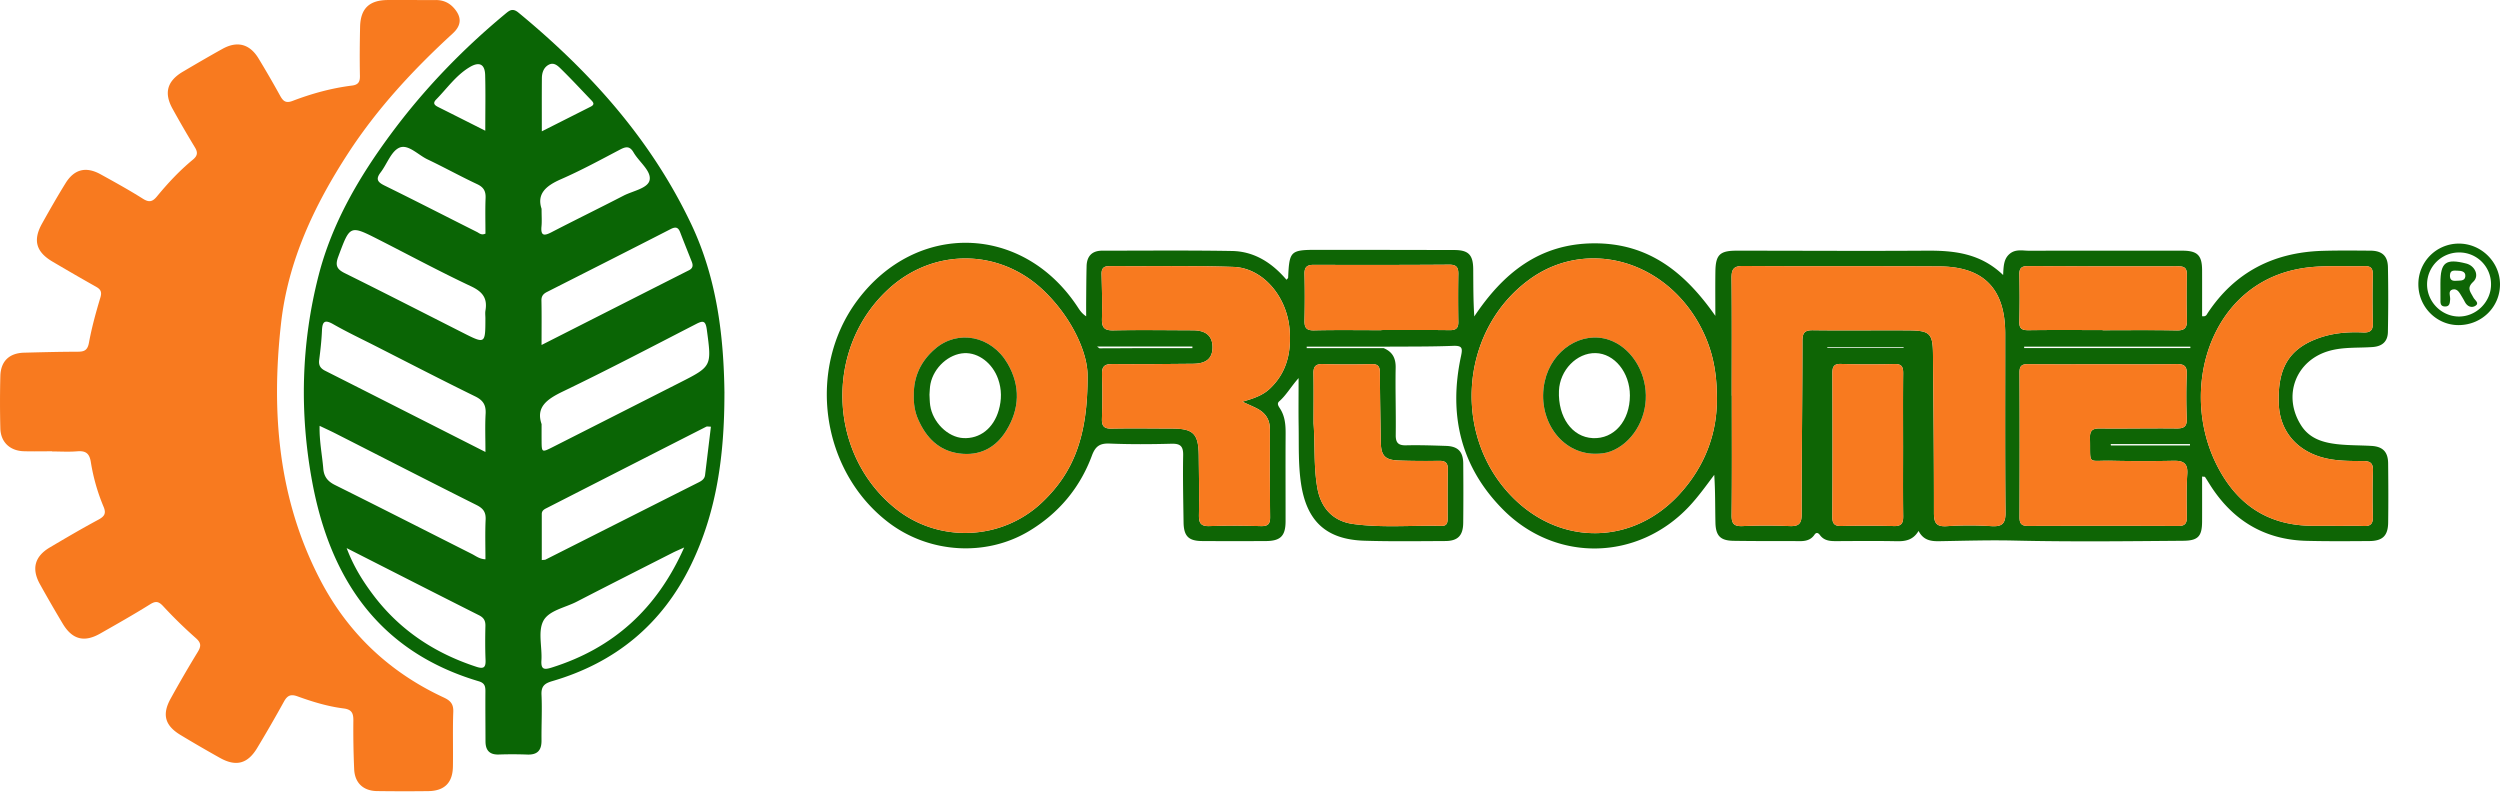 <svg xmlns="http://www.w3.org/2000/svg" width="214" height="68" viewBox="0 0 214 68"><g><g><g><path fill="#f87a1f" d="M4.462 38.63c-.813 0-1.627.02-2.439-.005C.844 38.587.057 37.837.03 36.67a86.021 86.021 0 0 1 0-4.486c.037-1.273.767-1.96 2.03-1.994 1.527-.04 3.055-.08 4.583-.083.563-.001.85-.112.97-.765.24-1.306.595-2.595.978-3.868.147-.489.027-.706-.374-.931-1.246-.7-2.482-1.418-3.714-2.143-1.42-.835-1.701-1.835-.902-3.266.649-1.162 1.31-2.32 2.01-3.452.747-1.204 1.75-1.451 3-.762 1.224.675 2.448 1.351 3.629 2.096.536.339.827.246 1.202-.21.929-1.13 1.93-2.201 3.063-3.134.405-.333.45-.617.176-1.064a93.428 93.428 0 0 1-1.905-3.288c-.76-1.366-.47-2.391.89-3.19 1.12-.66 2.241-1.315 3.377-1.946 1.261-.7 2.326-.427 3.081.807a87.46 87.46 0 0 1 1.855 3.204c.252.455.48.667 1.065.443 1.64-.628 3.334-1.094 5.082-1.312.523-.065.693-.298.683-.823-.028-1.398-.016-2.796.014-4.194.034-1.579.78-2.295 2.372-2.307 1.365-.01 2.73.009 4.096.001.625-.003 1.142.215 1.556.677.689.77.67 1.484-.091 2.182C35.389 5.95 32.299 9.276 29.8 13.12c-2.9 4.461-5.142 9.206-5.742 14.55-.856 7.626-.253 15.07 3.378 22.014 2.367 4.527 5.909 7.867 10.545 10.02.571.266.846.551.82 1.227-.058 1.558-.004 3.12-.03 4.681-.022 1.397-.728 2.093-2.114 2.108a171.32 171.32 0 0 1-4.39-.004c-1.164-.018-1.893-.692-1.949-1.857a75.36 75.36 0 0 1-.07-4.192c.004-.617-.142-.938-.83-1.024-1.357-.17-2.67-.57-3.952-1.036-.59-.214-.876-.066-1.162.453a119.897 119.897 0 0 1-2.288 3.966c-.821 1.366-1.819 1.621-3.204.841a117.594 117.594 0 0 1-3.37-1.958c-1.335-.81-1.586-1.76-.826-3.123a104.037 104.037 0 0 1 2.3-3.96c.31-.5.32-.789-.155-1.207a38.995 38.995 0 0 1-2.787-2.723c-.386-.414-.63-.476-1.127-.166-1.404.877-2.847 1.693-4.287 2.511-1.364.774-2.388.494-3.197-.866a123.515 123.515 0 0 1-1.948-3.376c-.73-1.318-.446-2.37.847-3.136 1.37-.811 2.743-1.617 4.145-2.37.524-.282.709-.528.456-1.123a16.59 16.59 0 0 1-1.09-3.834c-.122-.75-.456-.962-1.168-.904-.71.06-1.43.013-2.144.013z"/></g><g><path fill="#0a6505" d="M41.54 11.19c-1.452-.731-2.745-1.385-4.042-2.033-.317-.16-.47-.328-.157-.646.927-.945 1.69-2.06 2.855-2.76.825-.496 1.309-.277 1.334.681.04 1.522.01 3.045.01 4.759zm4.84.052c0-1.644-.008-3.099.005-4.554.004-.472.16-.927.596-1.152.466-.24.812.14 1.096.418.854.84 1.669 1.718 2.497 2.582.187.194.385.394 0 .589l-4.194 2.117zM41.555 20zm0 0c-.358.159-.534-.045-.723-.14-2.635-1.32-5.256-2.67-7.902-3.97-.604-.295-.795-.548-.348-1.132.55-.718.905-1.82 1.613-2.12.746-.317 1.588.618 2.389 1 1.433.68 2.823 1.453 4.26 2.126.558.263.746.6.722 1.194-.041 1.028-.011 2.059-.011 3.042zm4.804-2.125c-.428-1.285.38-1.975 1.662-2.535 1.722-.752 3.38-1.655 5.044-2.53.504-.265.837-.333 1.17.24.468.809 1.523 1.574 1.374 2.355-.138.722-1.433.931-2.229 1.342-2.047 1.058-4.118 2.068-6.164 3.128-.627.325-.946.337-.864-.503.041-.42.007-.845.007-1.497zM29.672 46.917c3.929 1.997 7.622 3.882 11.326 5.746.406.205.562.459.553.904-.022.974-.027 1.949.012 2.922.025.632-.145.798-.78.59-3.621-1.18-6.647-3.196-8.927-6.273-.843-1.137-1.592-2.332-2.184-3.89zm28.894-.053c-2.343 5.276-6.076 8.624-11.337 10.278-.639.201-.934.184-.883-.617.07-1.13-.307-2.444.152-3.354.463-.919 1.873-1.15 2.874-1.669 2.734-1.413 5.48-2.8 8.224-4.195.248-.126.506-.232.97-.443zM41.55 27.256c-.004 2.205-.004 2.204-1.97 1.207-3.354-1.7-6.702-3.412-10.071-5.082-.691-.343-.829-.675-.55-1.421 1.005-2.696.974-2.712 3.469-1.443 2.63 1.337 5.23 2.737 7.899 3.993.98.462 1.41 1.015 1.229 2.064-.039.221-.006.454-.006.682zm4.807 2.275c0-1.41.017-2.609-.01-3.807-.008-.397.179-.583.49-.74 3.525-1.786 7.051-3.569 10.567-5.372.416-.213.646-.176.815.264.325.847.665 1.688.998 2.531.12.305.104.552-.237.724-4.153 2.102-8.304 4.21-12.623 6.4zm-4.803 9.159c-4.698-2.382-9.207-4.672-13.72-6.952-.4-.202-.572-.46-.512-.923.108-.837.202-1.68.238-2.522.033-.768.232-.96.966-.541 1.182.674 2.416 1.258 3.63 1.875 2.835 1.442 5.659 2.905 8.515 4.302.691.338.94.744.898 1.492-.06 1.033-.015 2.073-.015 3.269zm4.806-2.387c-.504-1.462.466-2.14 1.846-2.803 3.821-1.838 7.58-3.809 11.352-5.75.6-.308.836-.344.945.465.421 3.143.451 3.139-2.346 4.557-3.61 1.831-7.221 3.664-10.833 5.493-.953.482-.956.477-.963-.558-.003-.39-.001-.779-.001-1.404zm-4.806 11.574c-.518-.024-.823-.286-1.161-.457-3.908-1.97-7.805-3.958-11.724-5.906-.624-.311-.94-.715-.996-1.397-.098-1.184-.346-2.357-.315-3.666.511.245.944.441 1.368.657 4.016 2.042 8.024 4.1 12.054 6.117.575.288.82.604.79 1.255-.054 1.124-.016 2.251-.016 3.397zm18.799-7.211c-.04.325-.267.483-.544.622-4.372 2.201-8.74 4.41-13.11 6.614-.053.026-.123.017-.323.04v-3.937c-.001-.325.245-.425.476-.543 4.533-2.313 9.065-4.627 13.6-6.935.075-.039.187-.005.402-.005-.168 1.393-.332 2.768-.501 4.144zm1.66-7.007c-.057-4.781-.618-9.783-2.844-14.474C55.725 11.93 50.513 6.13 44.376 1.076c-.516-.424-.79-.163-1.145.13-3.669 3.043-6.955 6.452-9.788 10.286-2.719 3.679-5.018 7.607-6.165 12.064-1.502 5.837-1.649 11.78-.552 17.693 1.543 8.32 5.732 14.543 14.262 17.07.497.148.565.425.563.854-.01 1.43.005 2.86.008 4.29.002.752.333 1.146 1.126 1.124a33.974 33.974 0 0 1 2.437.003c.876.038 1.242-.356 1.232-1.215-.014-1.3.06-2.603-.001-3.9-.035-.737.262-.977.92-1.17 5.399-1.576 9.395-4.855 11.868-9.934 2.212-4.544 2.873-9.4 2.87-14.712z"/></g></g><g><g><path fill="#0e6505" d="M156.418 29.773v-.067h6.53v.067zm31.044 8.24l.001.12h-6.77l-.016-.12zm-74.967-9.733c-.663.016-.844-.222-.83-.836.03-1.33.032-2.662 0-3.992-.014-.605.227-.783.803-.781 3.862.013 7.724.013 11.587-.015.617-.004.787.235.778.8a126.84 126.84 0 0 0 0 4.09c.01.554-.21.723-.752.715-1.947-.025-3.894-.01-5.842-.01v.014c-1.915 0-3.83-.03-5.744.015zm67.488-.026c-2.112 0-4.224-.018-6.335.011-.578.009-.814-.136-.796-.754.04-1.331.035-2.664.004-3.996-.012-.55.172-.737.723-.734 4.288.02 8.577.025 12.865.014.532-.002.76.14.749.705-.028 1.3-.031 2.6.006 3.898.02.662-.185.901-.88.887-2.112-.043-4.224-.016-6.336-.016zm-17.079 9.96c0 1.98-.015 3.962.01 5.943.008.593-.113.894-.798.874a91.738 91.738 0 0 0-4.482-.004c-.585.011-.791-.178-.788-.78.022-4.093.019-8.185.005-12.278-.002-.543.092-.834.74-.815 1.525.044 3.053.045 4.579.008.639-.015.75.264.743.815-.022 2.079-.009 4.158-.009 6.236zm-50.464-1.975c0-1.428.017-2.856-.008-4.284-.011-.583.194-.803.79-.789 1.395.034 2.792.039 4.187.004.582-.015.707.23.71.746.008 1.98.044 3.96.078 5.939.02 1.147.353 1.518 1.5 1.564 1.168.047 2.338.043 3.506.03.543-.008.745.2.733.747-.03 1.395-.022 2.792-.019 4.187 0 .367-.06.642-.52.632-2.528-.058-5.067.184-7.584-.163-1.712-.236-2.745-1.37-3.049-3.078-.326-1.836-.185-3.69-.324-5.535zm67.6-5.057c2.081-.003 4.162.019 6.243-.015.651-.011.933.143.904.857a47.019 47.019 0 0 0 0 3.802c.03.72-.266.857-.912.85-2.177-.026-4.356.024-6.534 0-.633-.007-.856.183-.84.828.062 2.38-.29 1.888 1.857 1.936 1.755.039 3.511.04 5.266.004.823-.016 1.27.167 1.207 1.125-.08 1.23-.054 2.469-.04 3.703.006.528-.155.752-.722.75-4.292-.018-8.583-.017-12.875-.002-.553.002-.726-.2-.724-.744.017-4.129.019-8.258-.001-12.387-.003-.565.196-.722.734-.717 2.146.023 4.292.01 6.437.01zm19.865 13.826c-.617 0-1.234-.002-1.852 0-3.786.015-6.485-1.707-8.223-5.054-2.59-4.986-1.601-11.395 2.326-14.756 1.69-1.446 3.694-2.172 5.873-2.35 1.454-.119 2.923-.024 4.384-.066.584-.016.71.241.7.759a85.092 85.092 0 0 0 .003 4.094c.02.654-.221.85-.847.822-1.371-.063-2.721.059-4.02.57-2.368.929-3.317 2.582-3.181 5.609.098 2.208 1.468 3.873 3.666 4.504 1.176.337 2.381.32 3.58.327.648.004.83.238.809.862a67.405 67.405 0 0 0-.006 3.899c.014.584-.17.825-.775.798-.81-.038-1.624-.01-2.437-.01v-.008zm-93.563-10.621c.563.258.92.406 1.261.583.725.375 1.106.946 1.101 1.795a434.73 434.73 0 0 0 .018 7.507c.007.605-.209.779-.796.763-1.462-.038-2.926-.058-4.387-.001-.769.03-.922-.272-.909-.965.033-1.689 0-3.379-.018-5.069-.02-1.878-.455-2.31-2.29-2.315-1.723-.004-3.446-.032-5.167.004-.645.013-.85-.204-.83-.834.04-1.266.048-2.534.008-3.8-.021-.67.194-.899.88-.891 2.307.025 4.614-.006 6.922-.025 1.135-.01 1.664-.476 1.657-1.43-.008-.95-.562-1.43-1.668-1.434-2.275-.006-4.55-.043-6.824.006-.796.017-.994-.264-.973-1.002.038-1.266-.001-2.534-.033-3.8-.012-.491.156-.7.67-.697 3.543.023 7.088-.057 10.626.066 2.498.087 4.565 2.509 4.8 5.34.16 1.927-.216 3.688-1.689 5.08-.606.573-1.37.838-2.359 1.119zm40.624-.298c.034 2.983-1.011 5.84-3.23 8.246-3.932 4.266-9.98 4.42-14.127.366-5.346-5.225-4.71-14.383 1.302-18.772 4.854-3.543 11.583-1.712 14.63 3.982.972 1.818 1.437 3.741 1.425 6.178zM89.25 42.96c-3.48 3.337-8.92 3.56-12.646.53-5.769-4.689-6.027-13.737-.536-18.758 3.874-3.543 9.533-3.467 13.307.177 2.468 2.384 3.713 5.36 3.72 7.173.044 5.337-1.247 8.387-3.845 10.878zm58.984-9.087c0-3.348.02-6.697-.015-10.045-.008-.77.158-1.067 1.007-1.06 5.592.04 11.184.004 16.775.036 3.814.02 5.645 1.919 5.646 5.754.002 5.104-.023 10.208.024 15.312.008.959-.292 1.223-1.21 1.168a29.594 29.594 0 0 0-3.802.003c-.95.066-1.115-.314-1.114-1.163.005-4.518-.04-9.037-.082-13.555-.017-1.771-.26-2.026-2.052-2.04-2.73-.021-5.462.024-8.192-.015-.73-.01-.93.195-.93.926-.002 4.94-.07 9.882-.066 14.823.001.834-.267 1.05-1.056 1.015a47.708 47.708 0 0 0-3.998.002c-.718.029-.952-.177-.944-.92.037-3.414.017-6.827.017-10.241h-.008zm39.261-4.2l.001.12h-14.228l-.001-.12zm-85.425-.008v.134h-4.442c-1.166.007-2.331.014-3.497.016-.046 0-.093-.06-.221-.15zm9.785.133l-.004-.122h6.582c1.981-.017 3.964.006 5.943-.071.82-.032.831.204.68.91-1.062 4.98-.042 9.433 3.608 13.107 4.52 4.55 11.522 4.405 15.916-.261.788-.838 1.452-1.77 2.16-2.714.095 1.388.07 2.746.102 4.104.027 1.123.435 1.526 1.545 1.543 1.723.027 3.446.021 5.169.023.643 0 1.32.104 1.767-.55.153-.224.321-.159.46.03.406.556.996.525 1.589.522 1.658-.007 3.316-.025 4.973.009.75.015 1.409-.086 1.885-.882.416.814 1.07.892 1.789.88 2.144-.036 4.29-.103 6.432-.053 4.81.113 9.621.056 14.432.017 1.27-.01 1.61-.378 1.616-1.64.006-1.281.001-2.562.001-3.858.186.023.236.015.248.033.123.185.24.375.359.565 1.922 3.098 4.667 4.815 8.347 4.906 1.786.045 3.575.03 5.363.018 1.136-.008 1.596-.455 1.61-1.592.022-1.69.016-3.381-.003-5.071-.011-.969-.456-1.423-1.419-1.481-.973-.059-1.953-.038-2.92-.146-1.216-.136-2.372-.467-3.095-1.59-1.646-2.556-.47-5.62 2.439-6.413 1.212-.33 2.454-.225 3.682-.316.83-.062 1.279-.493 1.293-1.286.034-1.852.04-3.706.003-5.558-.02-.965-.517-1.397-1.488-1.404-1.366-.01-2.732-.025-4.096.015-4.178.12-7.518 1.806-9.853 5.338-.08.122-.128.312-.47.255 0-1.3.005-2.625-.001-3.95-.006-1.27-.406-1.657-1.704-1.657-4.357-.002-8.713-.009-13.07.006-.567.002-1.176-.167-1.69.259-.517.428-.529 1.05-.567 1.819-1.929-1.855-4.17-2.101-6.53-2.085-5.428.037-10.858 0-16.287.001-1.431 0-1.79.35-1.813 1.769-.019 1.27-.004 2.54-.004 3.811-2.602-3.722-5.717-6.24-10.413-6.208-4.657.03-7.76 2.566-10.223 6.258-.088-1.386-.08-2.715-.09-4.045-.009-1.236-.41-1.639-1.623-1.641-3.9-.008-7.802-.015-11.703-.016-2.33 0-2.412.085-2.518 2.386-.002.044-.065.085-.14.176-1.227-1.439-2.742-2.429-4.658-2.463-3.705-.065-7.412-.027-11.118-.027-.874 0-1.313.472-1.335 1.327-.026.974-.028 1.95-.037 2.925-.004.456 0 .912 0 1.369-.391-.266-.555-.537-.73-.801-4.663-7.088-13.777-7.363-18.852-.57-4.367 5.848-3.134 14.609 2.676 19.026 3.462 2.632 8.316 2.948 12.014.728 2.534-1.522 4.356-3.691 5.383-6.46.304-.819.69-1.067 1.533-1.032 1.753.072 3.512.061 5.266.014.753-.02 1.026.192 1.012.976-.034 1.917.007 3.836.035 5.753.018 1.181.427 1.593 1.582 1.6 1.82.012 3.64.011 5.461.002 1.26-.006 1.687-.44 1.689-1.698.003-2.503-.012-5.006.004-7.51.005-.762-.06-1.491-.486-2.146-.129-.197-.28-.417-.062-.607.599-.522.985-1.227 1.658-1.99 0 1.52-.016 2.815.004 4.108.026 1.623-.038 3.249.196 4.867.473 3.264 2.146 4.845 5.436 4.947 2.306.07 4.616.037 6.924.026 1.073-.005 1.52-.466 1.532-1.56.018-1.69.016-3.381.002-5.071-.009-1.025-.455-1.48-1.476-1.512-1.137-.037-2.275-.077-3.412-.05-.67.016-.9-.213-.89-.89.025-1.917-.042-3.836-.007-5.753.015-.83-.283-1.369-1.035-1.678z"/></g><g><path fill="#0e6505" d="M210.5 21.611a2.708 2.708 0 0 1 2.732 2.709c.018 1.518-1.274 2.803-2.789 2.774-1.484-.029-2.7-1.286-2.685-2.776a2.735 2.735 0 0 1 2.742-2.707zm-.031 6.218c1.978-.012 3.541-1.564 3.531-3.505-.01-1.92-1.64-3.503-3.574-3.472a3.463 3.463 0 0 0-3.414 3.511c.012 1.918 1.568 3.478 3.457 3.466z"/></g><g><path fill="#f87a1f" d="M148.234 33.873c0-3.348.02-6.697-.015-10.045-.008-.77.158-1.067 1.007-1.06 5.592.04 11.184.004 16.776.036 3.813.021 5.644 1.919 5.645 5.754.002 5.104-.023 10.208.024 15.312.008.959-.292 1.223-1.21 1.168a29.592 29.592 0 0 0-3.802.003c-.95.066-1.115-.314-1.114-1.163.005-4.518-.04-9.037-.082-13.555-.016-1.771-.26-2.026-2.052-2.04-2.73-.021-5.462.024-8.192-.015-.73-.01-.93.195-.93.926-.002 4.94-.07 9.882-.065 14.823 0 .834-.268 1.05-1.057 1.015a47.681 47.681 0 0 0-3.998.002c-.718.029-.952-.177-.944-.92.038-3.414.017-6.827.017-10.241z"/></g><g><path fill="#f87a1f" d="M78.224 33.816c-.02-1.595.613-2.906 1.8-3.939 1.961-1.706 4.845-1.143 6.232 1.253 1.105 1.907 1.028 3.87-.114 5.728-.907 1.476-2.288 2.2-4.048 1.956-1.744-.24-2.817-1.363-3.496-2.905-.29-.658-.4-1.368-.374-2.093zm11.151-8.907c-3.774-3.644-9.433-3.72-13.307-.177-5.491 5.02-5.232 14.07.536 18.758 3.727 3.03 9.166 2.807 12.646-.53 2.598-2.49 3.889-5.541 3.844-10.878-.006-1.814-1.25-4.79-3.719-7.173z"/></g><g><path fill="#f87a1f" d="M132.228 32.65c.59-2.694 3.174-4.36 5.514-3.557 1.803.62 3.1 2.573 3.14 4.73.042 2.14-1.21 4.135-3.007 4.816-.436.166-.882.203-1.338.204-2.93-.005-5.01-2.993-4.309-6.193zm14.739 1.439c.011-2.437-.454-4.36-1.426-6.178-3.047-5.694-9.776-7.525-14.63-3.982-6.013 4.39-6.648 13.547-1.302 18.772 4.147 4.053 10.195 3.9 14.128-.366 2.218-2.406 3.263-5.263 3.23-8.246z"/></g><g><path fill="#f87a1f" d="M106.342 34.387c.563.258.92.406 1.262.583.724.374 1.105.946 1.1 1.796-.014 2.502-.011 5.004.018 7.506.007.605-.209.779-.796.763-1.462-.038-2.926-.058-4.387-.001-.769.03-.923-.272-.909-.965.033-1.689 0-3.379-.018-5.069-.02-1.878-.455-2.31-2.29-2.315-1.723-.004-3.446-.032-5.167.004-.645.013-.85-.204-.83-.834.04-1.266.048-2.534.008-3.8-.021-.67.194-.899.88-.891 2.307.025 4.614-.006 6.921-.025 1.136-.009 1.665-.476 1.658-1.43-.008-.95-.562-1.43-1.668-1.434-2.275-.006-4.55-.043-6.824.006-.796.017-.995-.264-.973-1.002.038-1.266-.001-2.534-.033-3.8-.012-.491.156-.7.67-.697 3.543.024 7.088-.057 10.626.066 2.498.087 4.565 2.509 4.8 5.34.16 1.926-.216 3.688-1.689 5.08-.606.573-1.37.838-2.359 1.119z"/></g><g><path fill="#f87a1f" d="M199.906 45.008c-.618 0-1.235-.002-1.853 0-3.786.015-6.485-1.707-8.223-5.054-2.59-4.986-1.601-11.395 2.326-14.756 1.69-1.446 3.694-2.172 5.873-2.35 1.454-.119 2.923-.024 4.385-.066.583-.016.709.241.7.759a85.105 85.105 0 0 0 .002 4.094c.02.654-.221.85-.847.822-1.371-.063-2.72.059-4.02.57-2.368.929-3.316 2.582-3.181 5.609.099 2.208 1.468 3.873 3.667 4.504 1.176.337 2.38.32 3.579.327.648.004.83.238.809.862a67.414 67.414 0 0 0-.006 3.899c.014.584-.17.825-.774.798-.811-.038-1.625-.01-2.437-.01z"/></g><g><path fill="#f87a1f" d="M180.04 31.18c2.081 0 4.162.02 6.243-.013.651-.011.933.143.904.857a47.019 47.019 0 0 0 0 3.802c.03.72-.266.857-.912.85-2.177-.026-4.356.024-6.534 0-.633-.008-.856.183-.84.827.063 2.38-.29 1.89 1.857 1.937 1.754.039 3.511.039 5.266.004.823-.016 1.27.167 1.207 1.125-.08 1.23-.054 2.469-.04 3.703.006.528-.155.752-.722.75-4.292-.018-8.583-.017-12.875-.002-.553.002-.726-.2-.724-.744.017-4.129.018-8.258-.001-12.387-.003-.565.196-.722.734-.717 2.146.023 4.292.01 6.438.008z"/></g><g><path fill="#f87a1f" d="M112.44 36.239c0-1.428.017-2.856-.008-4.283-.01-.584.194-.804.79-.79 1.395.034 2.792.039 4.187.004.582-.015.707.23.71.746.008 1.98.044 3.96.079 5.939.02 1.147.352 1.518 1.5 1.564a67.11 67.11 0 0 0 3.505.03c.544-.008.745.2.733.747-.03 1.396-.021 2.792-.019 4.188 0 .366-.06.641-.52.63-2.528-.057-5.067.185-7.584-.162-1.712-.236-2.745-1.37-3.049-3.077-.327-1.837-.185-3.69-.324-5.536z"/></g><g><path fill="#f87a1f" d="M162.904 38.213c0 1.982-.015 3.963.01 5.944.008.593-.113.894-.798.874a91.884 91.884 0 0 0-4.481-.005c-.586.012-.792-.177-.79-.779.023-4.093.02-8.185.006-12.278-.001-.543.092-.834.74-.815 1.525.044 3.053.045 4.579.009.639-.016.75.263.743.814-.022 2.079-.009 4.158-.009 6.236z"/></g><g><path fill="#f87a1f" d="M179.983 28.254c-2.112 0-4.224-.018-6.335.011-.578.009-.814-.136-.796-.754.04-1.331.035-2.664.005-3.996-.013-.55.172-.737.722-.735 4.288.02 8.577.026 12.865.015.532-.002.76.14.749.705-.028 1.3-.031 2.6.006 3.898.02.661-.185.901-.88.887-2.112-.043-4.224-.016-6.336-.016z"/></g><g><path fill="#f87a1f" d="M118.24 28.264c-1.915 0-3.831-.028-5.745.016-.663.015-.843-.222-.83-.836a86.85 86.85 0 0 0 0-3.992c-.014-.605.227-.783.803-.781 3.862.013 7.725.013 11.587-.015.617-.004.787.235.778.8a126.84 126.84 0 0 0 0 4.09c.01.554-.21.723-.752.715-1.946-.025-3.894-.01-5.842-.01z"/></g><g><path fill="#0e6505" d="M79.564 33.78c.024-.28.02-.61.085-.926.288-1.407 1.573-2.56 2.897-2.624 1.21-.059 2.416.855 2.894 2.214.312.885.31 1.785.049 2.683-.45 1.541-1.613 2.449-3.034 2.373-1.32-.07-2.62-1.35-2.831-2.8-.043-.289-.04-.583-.06-.92zm-1.341.037c-.026.724.084 1.434.375 2.092.679 1.542 1.752 2.664 3.496 2.905 1.76.243 3.141-.48 4.048-1.956 1.142-1.857 1.219-3.82.114-5.728-1.387-2.396-4.27-2.96-6.232-1.253-1.187 1.033-1.82 2.344-1.801 3.94z"/></g><g><path fill="#0e6505" d="M136.341 37.503c-1.769-.087-2.983-1.784-2.895-4.047.069-1.77 1.52-3.265 3.137-3.231 1.616.033 2.937 1.667 2.936 3.63-.001 2.18-1.358 3.738-3.178 3.648zm1.534 1.136c1.796-.681 3.049-2.676 3.008-4.816-.04-2.157-1.338-4.11-3.14-4.73-2.341-.804-4.925.863-5.515 3.557-.7 3.2 1.38 6.188 4.309 6.193.456-.001.902-.038 1.338-.204z"/></g><g><path fill="#0e6505" d="M210.26 24.034c-.346.03-.564-.06-.544-.472.023-.453.333-.401.624-.393.337.009.727.052.692.481-.035.436-.463.352-.772.384zm-1.36.303c.002.42-.001.84.004 1.26.002.287-.05.63.384.64.403.009.418-.285.445-.599.026-.294-.206-.739.19-.852.457-.13.635.334.841.654.087.135.162.279.237.421.201.382.577.517.89.32.384-.242-.06-.494-.165-.708-.224-.46-.633-.787-.017-1.354.548-.503.149-1.372-.598-1.561-1.763-.446-2.21-.106-2.211 1.682v.097z"/></g></g></g></svg>